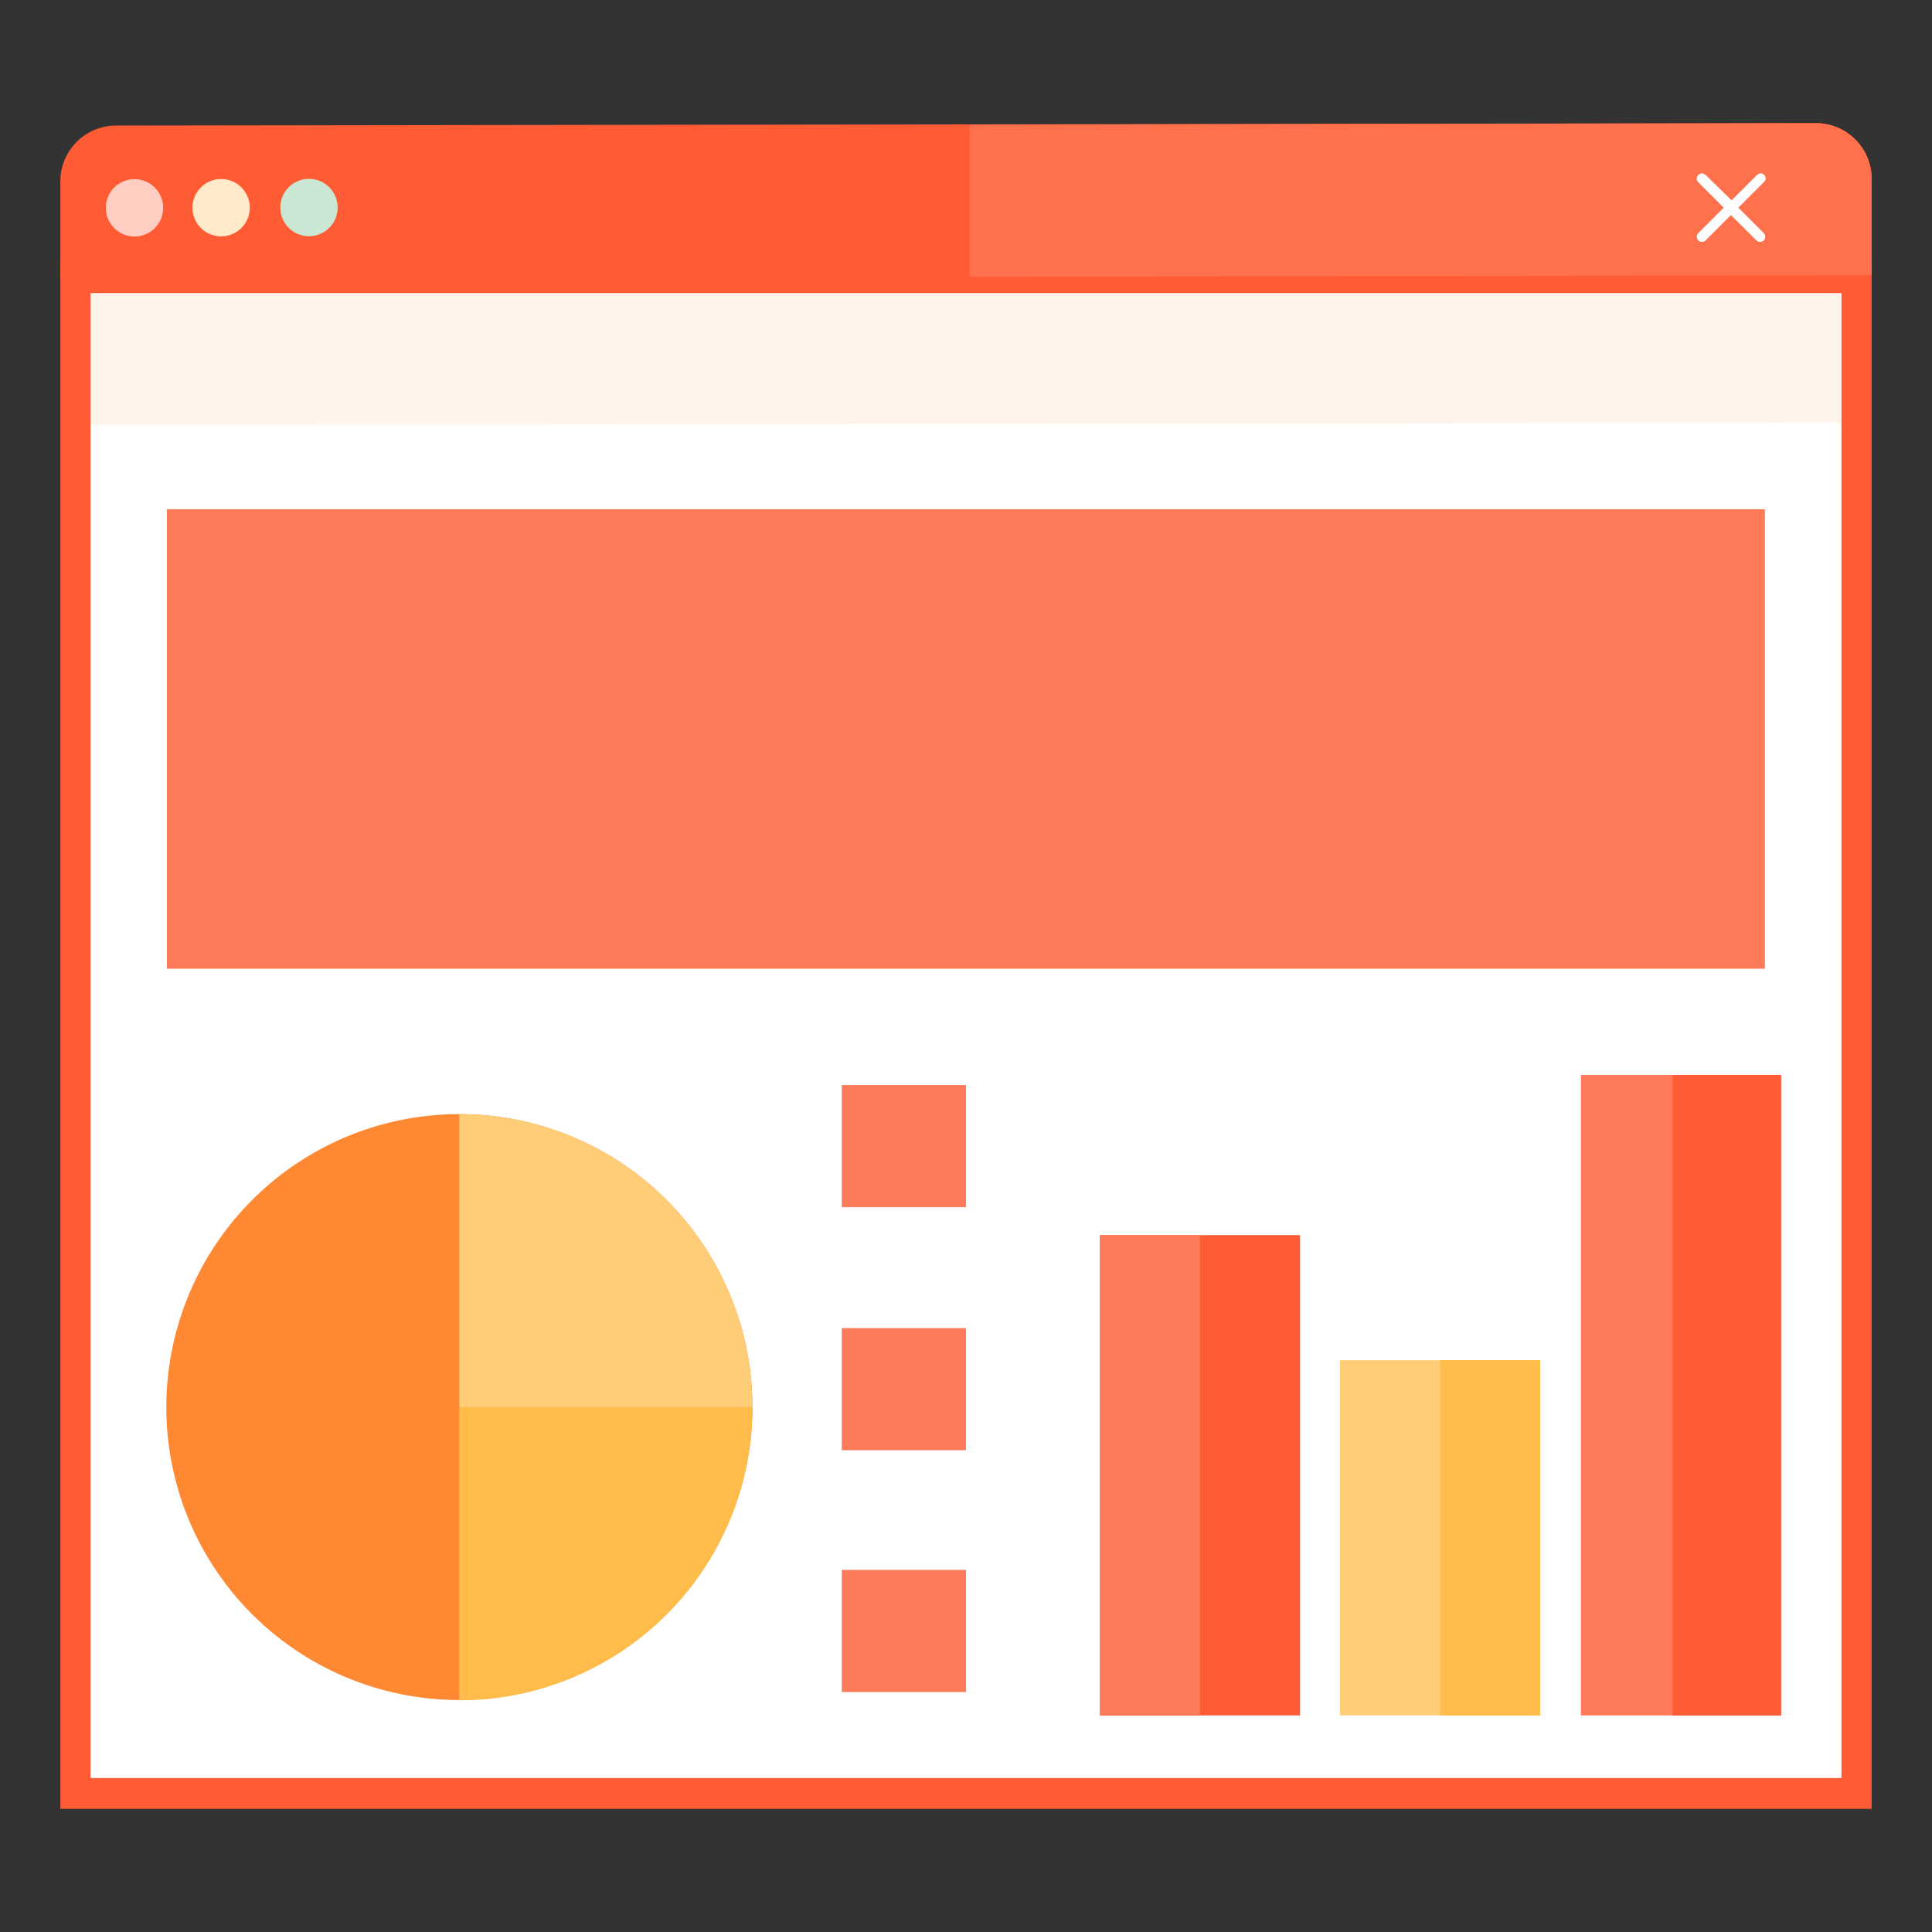 <svg id="Layer_2" data-name="Layer 2" xmlns="http://www.w3.org/2000/svg" viewBox="0 0 128 128"><rect x="0" y="0" width="128" height="128" fill="#333333" stroke="none"/><defs><style>.cls-1{fill:#ff5c35;}.cls-2{fill:#fff;}.cls-3{fill:#ff704d;}.cls-4{fill:#ffcec2;}.cls-5{fill:#ffebc9;}.cls-6{fill:#cae7d3;}.cls-7{fill:#fef4ea;}.cls-8{fill:#ff7a59;}.cls-9{fill:#ffcd78;}.cls-10{fill:#ffbc4b;}.cls-11{fill:#ff8933;}</style></defs><g id="editor"><path class="cls-1" d="M124,18.24,4,18.41V12A3.69,3.69,0,0,1,7.69,8.32L120.3,8.16A3.69,3.69,0,0,1,124,11.85Z"/><rect class="cls-2" x="5.03" y="18.41" width="117.95" height="100.41"/><rect class="cls-2" x="64.23" y="18.41" width="58.74" height="100.41"/><rect class="cls-2" x="64.23" y="68.61" width="58.74" height="50.21"/><path class="cls-1" d="M124,119.84H4V17.39H124ZM6,117.8H122V19.43H6Z"/><path class="cls-3" d="M120.3,8.16l-56.07.1V18.34l59.77-.1V11.85A3.69,3.69,0,0,0,120.3,8.16Z"/></g><path class="cls-2" d="M116.89,11.59h0a.34.34,0,0,0-.48,0l-1.69,1.68L113,11.59a.34.34,0,0,0-.48,0h0a.34.34,0,0,0,0,.49l1.68,1.68-1.68,1.68a.34.34,0,0,0,0,.49h0a.34.34,0,0,0,.48,0l1.68-1.68,1.69,1.68a.34.34,0,0,0,.48,0h0a.34.34,0,0,0,0-.49l-1.68-1.68,1.68-1.68A.34.34,0,0,0,116.89,11.59Z"/><circle class="cls-4" cx="8.91" cy="13.77" r="1.9"/><circle class="cls-5" cx="14.65" cy="13.76" r="1.9"/><circle class="cls-6" cx="20.47" cy="13.75" r="1.9"/><polygon class="cls-7" points="121.96 28 6.04 28.15 6.04 19.43 121.96 19.43 121.96 28"/><rect class="cls-8" x="11.06" y="33.74" width="105.87" height="30.44"/><rect class="cls-8" x="104.74" y="71.22" width="13.26" height="42.43"/><rect class="cls-9" x="88.78" y="90.12" width="13.26" height="23.53"/><rect class="cls-1" x="72.87" y="81.83" width="13.26" height="31.82"/><rect class="cls-8" x="72.87" y="81.83" width="6.63" height="31.82"/><rect class="cls-10" x="95.41" y="90.12" width="6.63" height="23.53"/><rect class="cls-1" x="110.81" y="71.22" width="7.19" height="42.43"/><path class="cls-11" d="M49.85,93.23a19.42,19.42,0,0,1-37.3,7.56A19.42,19.42,0,0,1,16.71,79.5a19.41,19.41,0,0,1,31.61,6.18A19.18,19.18,0,0,1,49.85,93.23Z"/><path class="cls-9" d="M30.43,73.82V93.23H49.85A19.43,19.43,0,0,0,44.16,79.5,19.63,19.63,0,0,0,38,75.34,19.4,19.4,0,0,0,30.43,73.82Z"/><path class="cls-10" d="M30.43,112.65V93.23H49.85a19.41,19.41,0,0,1-19.42,19.42Z"/><rect class="cls-8" x="55.77" y="71.89" width="8.23" height="8.09"/><rect class="cls-8" x="55.77" y="87.99" width="8.23" height="8.09"/><rect class="cls-8" x="55.77" y="104.01" width="8.23" height="8.09"/></svg>